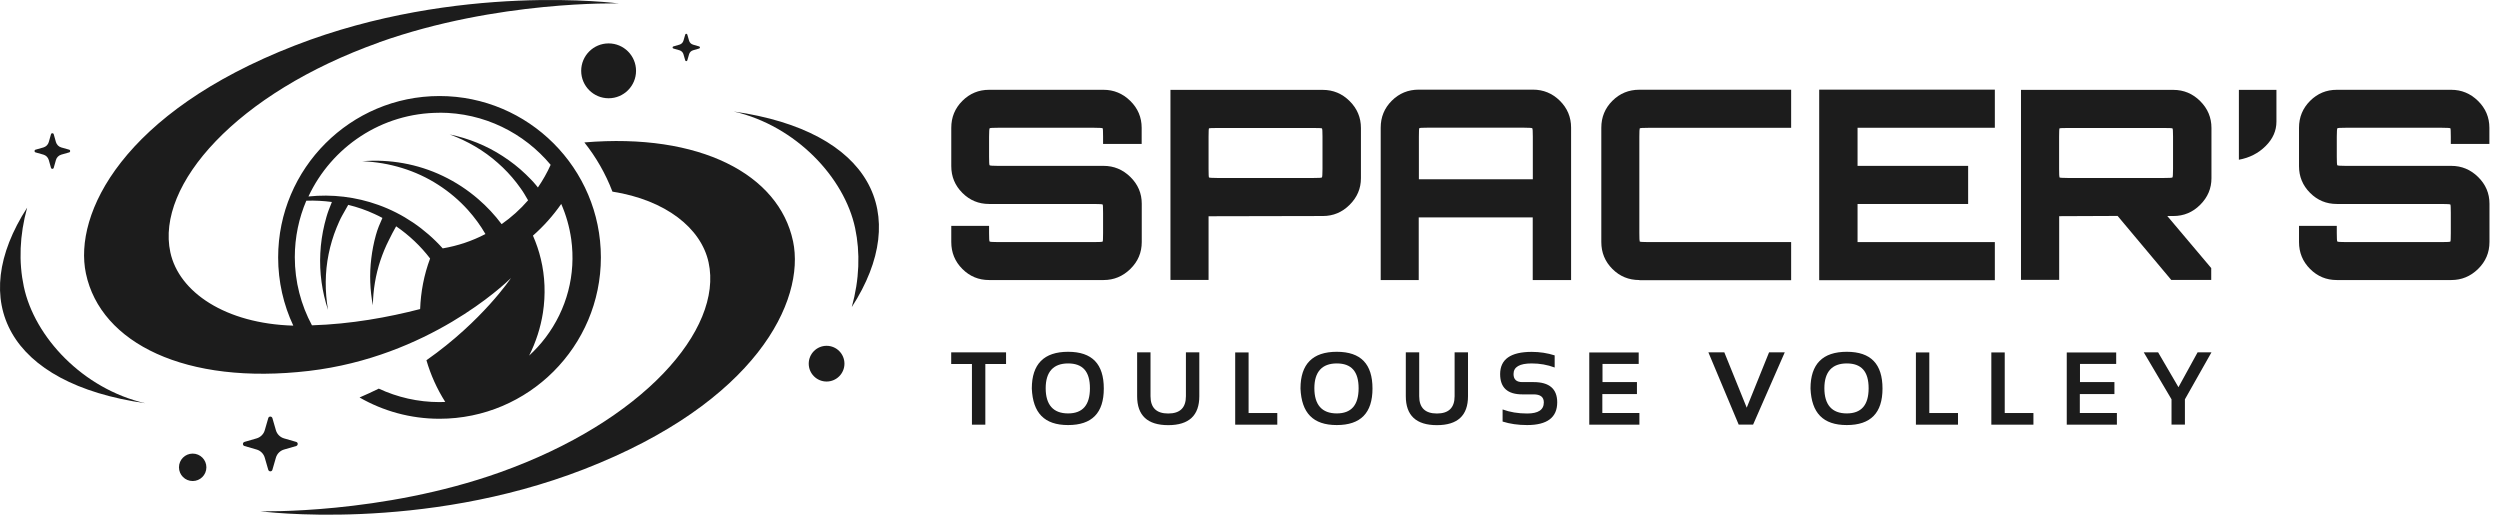 <svg width="204" height="42" viewBox="0 0 204 42" fill="none" xmlns="http://www.w3.org/2000/svg">
<path d="M49.663 8.018C50.899 8.018 51.901 7.016 51.901 5.78C51.901 4.544 50.899 3.542 49.663 3.542C48.427 3.542 47.425 4.544 47.425 5.78C47.425 7.016 48.427 8.018 49.663 8.018Z" fill="#1C1C1C"/>
<path d="M64.711 19.683C63.559 14.218 57.099 10.828 47.685 11.622C48.642 12.826 49.416 14.172 49.975 15.636C54.315 16.319 57.216 18.616 57.821 21.413C59.019 26.917 52.409 34.405 40.796 38.543C31.122 41.991 21.233 41.718 21.233 41.718C21.233 41.718 34.355 43.461 47.672 38.283C61.692 32.831 65.739 24.556 64.711 19.676V19.683Z" fill="#1C1C1C"/>
<path d="M15.723 39.252C16.34 39.252 16.841 38.751 16.841 38.133C16.841 37.515 16.34 37.014 15.723 37.014C15.104 37.014 14.604 37.515 14.604 38.133C14.604 38.751 15.104 39.252 15.723 39.252Z" fill="#1C1C1C"/>
<path d="M56.227 4.433C56.272 4.271 56.396 4.147 56.559 4.101L57.053 3.958C57.138 3.932 57.138 3.815 57.053 3.789L56.559 3.646C56.396 3.6 56.272 3.477 56.227 3.314L56.084 2.82C56.058 2.735 55.941 2.735 55.915 2.82L55.772 3.314C55.726 3.477 55.602 3.6 55.44 3.646L54.945 3.789C54.861 3.815 54.861 3.932 54.945 3.958L55.44 4.101C55.602 4.147 55.726 4.271 55.772 4.433L55.915 4.928C55.941 5.012 56.058 5.012 56.084 4.928L56.227 4.433Z" fill="#1C1C1C"/>
<path d="M21.604 35.108C21.512 35.427 21.259 35.68 20.94 35.772L19.951 36.058C19.782 36.11 19.782 36.35 19.951 36.396L20.94 36.682C21.259 36.773 21.512 37.027 21.604 37.346L21.89 38.335C21.942 38.504 22.183 38.504 22.228 38.335L22.514 37.346C22.605 37.027 22.859 36.773 23.178 36.682L24.167 36.396C24.336 36.344 24.336 36.103 24.167 36.058L23.178 35.772C22.859 35.68 22.605 35.427 22.514 35.108L22.228 34.119C22.176 33.95 21.935 33.95 21.89 34.119L21.604 35.108Z" fill="#1C1C1C"/>
<path d="M67.45 31.133C68.254 31.133 68.907 30.48 68.907 29.676C68.907 28.871 68.254 28.218 67.45 28.218C66.645 28.218 65.992 28.871 65.992 29.676C65.992 30.48 66.645 31.133 67.45 31.133Z" fill="#1C1C1C"/>
<path d="M3.979 11.596C3.921 11.804 3.758 11.967 3.543 12.032L2.899 12.214C2.789 12.247 2.789 12.403 2.899 12.435L3.543 12.618C3.752 12.676 3.914 12.839 3.979 13.053L4.161 13.697C4.194 13.808 4.35 13.808 4.383 13.697L4.565 13.053C4.623 12.845 4.786 12.683 5.001 12.618L5.645 12.435C5.755 12.403 5.755 12.247 5.645 12.214L5.001 12.032C4.793 11.973 4.63 11.811 4.565 11.596L4.383 10.952C4.35 10.841 4.194 10.841 4.161 10.952L3.979 11.596Z" fill="#1C1C1C"/>
<path d="M69.506 25.057C74.444 17.419 71.087 10.699 59.871 9.098C64.958 10.269 68.907 14.498 69.779 18.616C70.202 20.607 70.13 22.799 69.506 25.057Z" fill="#1C1C1C"/>
<path d="M2.216 16.944C-2.722 24.582 0.635 31.302 11.851 32.903C6.764 31.732 2.815 27.503 1.943 23.385C1.52 21.394 1.592 19.201 2.216 16.944Z" fill="#1C1C1C"/>
<path d="M30.927 3.457C40.601 0.009 50.489 0.282 50.489 0.282C50.489 0.282 37.367 -1.461 24.05 3.717C10.03 9.163 5.983 17.438 7.011 22.317C8.208 28.003 15.156 31.445 25.208 30.267C34.947 29.122 41.154 23.215 41.668 22.714C41.668 22.714 41.674 22.708 41.681 22.701C41.687 22.695 41.694 22.688 41.7 22.682C41.7 22.682 39.378 26.182 34.797 29.396C35.142 30.586 35.656 31.731 36.333 32.798C36.177 32.798 36.021 32.811 35.864 32.811C34.095 32.811 32.416 32.414 30.907 31.712C30.4 31.959 29.879 32.206 29.339 32.434C31.265 33.54 33.49 34.171 35.864 34.171C43.125 34.171 49.032 28.264 49.032 21.003C49.032 13.743 43.125 7.836 35.864 7.836C28.604 7.836 22.697 13.743 22.697 21.003C22.697 22.994 23.139 24.881 23.933 26.572C18.396 26.41 14.604 23.84 13.901 20.593C12.704 15.089 19.314 7.601 30.927 3.464V3.457ZM45.792 16.631C46.196 17.549 46.469 18.518 46.612 19.52C47.009 22.389 46.261 25.245 44.511 27.555C44.107 28.088 43.658 28.576 43.177 29.018C43.736 27.906 44.114 26.722 44.302 25.525C44.53 24.041 44.472 22.539 44.133 21.14C43.977 20.476 43.756 19.839 43.489 19.227C44.355 18.466 45.135 17.594 45.799 16.638L45.792 16.631ZM35.864 9.195C39.508 9.195 42.767 10.854 44.934 13.45C44.641 14.101 44.289 14.719 43.893 15.298L43.736 15.102C43.483 14.79 43.19 14.504 42.904 14.224C42.325 13.665 41.687 13.17 41.023 12.741C39.69 11.869 38.206 11.284 36.697 10.971C38.148 11.505 39.488 12.286 40.614 13.287C41.18 13.782 41.694 14.328 42.149 14.914C42.37 15.213 42.598 15.506 42.787 15.825L43.092 16.345C42.455 17.08 41.726 17.737 40.932 18.29C40.373 17.542 39.735 16.859 39.033 16.254C38.154 15.493 37.179 14.855 36.144 14.361C34.075 13.366 31.772 12.975 29.567 13.157C31.785 13.248 33.945 13.905 35.754 15.076C36.658 15.655 37.478 16.352 38.181 17.132C38.727 17.744 39.208 18.394 39.612 19.097C38.532 19.663 37.354 20.06 36.125 20.268C34.687 18.668 32.865 17.432 30.875 16.722C29.04 16.059 27.075 15.831 25.169 16.033C27.049 12.006 31.135 9.202 35.871 9.202L35.864 9.195ZM25.006 16.378C25.702 16.352 26.398 16.391 27.082 16.482L26.828 17.126C26.685 17.503 26.581 17.893 26.483 18.284C26.294 19.064 26.177 19.865 26.138 20.658C26.054 22.246 26.281 23.827 26.769 25.291C26.503 23.768 26.516 22.213 26.815 20.736C26.965 20.001 27.179 19.279 27.459 18.59C27.602 18.245 27.745 17.907 27.927 17.581L28.415 16.716C29.157 16.898 29.879 17.145 30.562 17.464C30.783 17.562 30.998 17.672 31.206 17.783C30.998 18.238 30.803 18.7 30.673 19.182C30.497 19.813 30.373 20.457 30.296 21.101C30.139 22.389 30.191 23.677 30.426 24.913C30.445 23.658 30.653 22.422 31.037 21.264C31.232 20.684 31.46 20.125 31.733 19.591C31.922 19.208 32.111 18.837 32.325 18.466C33.386 19.195 34.329 20.086 35.097 21.094C34.596 22.428 34.336 23.82 34.283 25.219C31.694 25.889 28.637 26.449 25.455 26.546C24.564 24.887 24.056 22.994 24.056 20.984C24.056 19.344 24.395 17.783 25 16.365L25.006 16.378Z" fill="#1C1C1C"/>
<path d="M80.708 22.851C79.856 22.851 79.134 22.552 78.529 21.947C77.924 21.342 77.624 20.606 77.624 19.748V18.433H80.708V19.019C80.708 19.448 80.721 19.683 80.754 19.709C80.78 19.735 81.014 19.754 81.443 19.754H89.276C89.719 19.754 89.953 19.741 89.979 19.709C89.999 19.683 90.011 19.448 90.011 19.019V17.38C90.011 16.95 89.999 16.716 89.979 16.69C89.96 16.664 89.725 16.644 89.276 16.644H80.708C79.856 16.644 79.134 16.345 78.529 15.74C77.924 15.135 77.624 14.406 77.624 13.561V10.431C77.624 9.566 77.924 8.837 78.529 8.232C79.134 7.627 79.862 7.328 80.708 7.328H90.051C90.883 7.328 91.612 7.627 92.23 8.232C92.848 8.837 93.16 9.573 93.16 10.431V11.746H90.011V11.16C90.011 10.731 89.999 10.496 89.979 10.47C89.96 10.444 89.725 10.425 89.276 10.425H81.443C81.014 10.425 80.78 10.438 80.754 10.47C80.728 10.496 80.708 10.731 80.708 11.16V12.8C80.708 13.229 80.721 13.463 80.754 13.489C80.78 13.515 81.014 13.535 81.443 13.535H90.057C90.89 13.535 91.618 13.834 92.237 14.439C92.855 15.044 93.167 15.773 93.167 16.618V19.748C93.167 20.613 92.855 21.342 92.237 21.947C91.618 22.552 90.89 22.851 90.057 22.851H80.715H80.708Z" fill="#1C1C1C"/>
<path d="M95.509 22.851V7.334H107.942C108.788 7.334 109.523 7.64 110.134 8.252C110.746 8.863 111.052 9.592 111.052 10.444V14.543C111.052 15.376 110.746 16.098 110.134 16.709C109.523 17.321 108.794 17.627 107.942 17.627L98.619 17.646V22.844H95.509V22.851ZM99.328 14.523H107.181C107.61 14.523 107.844 14.51 107.87 14.478C107.896 14.452 107.916 14.218 107.916 13.788V11.153C107.916 10.724 107.903 10.496 107.87 10.477C107.838 10.457 107.61 10.444 107.181 10.444H99.328C98.899 10.444 98.671 10.457 98.652 10.477C98.632 10.496 98.619 10.724 98.619 11.153V13.788C98.619 14.218 98.632 14.452 98.652 14.478C98.671 14.504 98.899 14.523 99.328 14.523Z" fill="#1C1C1C"/>
<path d="M112.665 22.851V10.419C112.665 9.553 112.964 8.825 113.569 8.22C114.174 7.615 114.909 7.315 115.768 7.315H125.091C125.937 7.315 126.672 7.615 127.283 8.22C127.895 8.825 128.201 9.56 128.201 10.419V22.851H125.071V17.738H115.768V22.851H112.658H112.665ZM115.774 14.628H125.078V11.154C125.078 10.725 125.065 10.49 125.032 10.464C125.006 10.438 124.772 10.419 124.343 10.419H116.49C116.061 10.419 115.833 10.432 115.814 10.464C115.794 10.49 115.781 10.725 115.781 11.154V14.628H115.774Z" fill="#1C1C1C"/>
<path d="M133.77 22.851C132.904 22.851 132.176 22.552 131.571 21.947C130.966 21.342 130.667 20.607 130.667 19.748V10.425C130.667 9.56 130.966 8.831 131.571 8.226C132.176 7.621 132.911 7.322 133.77 7.322H146.157V10.431H134.479C134.05 10.431 133.822 10.445 133.802 10.477C133.783 10.503 133.77 10.737 133.77 11.167V19.019C133.77 19.449 133.783 19.683 133.802 19.709C133.822 19.735 134.05 19.754 134.479 19.754H146.157V22.864H133.77V22.851Z" fill="#1C1C1C"/>
<path d="M148.447 22.851V7.315H162.779V10.425H151.576V13.535H160.6V16.645H151.576V19.755H162.779V22.864H148.447V22.851Z" fill="#1C1C1C"/>
<path d="M164.913 22.851V7.334H177.346C178.191 7.334 178.927 7.64 179.538 8.252C180.15 8.863 180.455 9.592 180.455 10.444V14.543C180.455 15.376 180.15 16.098 179.538 16.709C178.927 17.321 178.198 17.627 177.346 17.627H176.851L180.436 21.875V22.844H177.176L172.798 17.62L168.029 17.64V22.838H164.92L164.913 22.851ZM168.732 14.523H176.584C177.014 14.523 177.248 14.51 177.274 14.478C177.3 14.452 177.32 14.218 177.32 13.788V11.153C177.32 10.724 177.307 10.496 177.274 10.477C177.248 10.457 177.014 10.444 176.584 10.444H168.732C168.303 10.444 168.075 10.457 168.055 10.477C168.036 10.496 168.023 10.724 168.023 11.153V13.788C168.023 14.218 168.036 14.452 168.055 14.478C168.075 14.504 168.303 14.523 168.732 14.523Z" fill="#1C1C1C"/>
<path d="M182.693 13.034V7.334H185.757V9.924C185.757 10.672 185.464 11.335 184.872 11.921C184.28 12.507 183.558 12.877 182.693 13.034Z" fill="#1C1C1C"/>
<path d="M190.682 22.851C189.83 22.851 189.108 22.552 188.503 21.947C187.898 21.342 187.599 20.606 187.599 19.748V18.433H190.682V19.019C190.682 19.448 190.695 19.683 190.728 19.709C190.754 19.735 190.988 19.754 191.418 19.754H199.25C199.699 19.754 199.927 19.741 199.953 19.709C199.973 19.683 199.986 19.448 199.986 19.019V17.38C199.986 16.95 199.973 16.716 199.953 16.69C199.934 16.664 199.699 16.644 199.25 16.644H190.682C189.83 16.644 189.108 16.345 188.503 15.74C187.898 15.135 187.599 14.406 187.599 13.561V10.431C187.599 9.566 187.898 8.837 188.503 8.232C189.108 7.627 189.83 7.328 190.682 7.328H200.025C200.857 7.328 201.586 7.627 202.204 8.232C202.822 8.837 203.134 9.573 203.134 10.431V11.746H199.986V11.16C199.986 10.731 199.973 10.496 199.953 10.47C199.934 10.444 199.699 10.425 199.25 10.425H191.418C190.988 10.425 190.754 10.438 190.728 10.47C190.702 10.496 190.682 10.731 190.682 11.16V12.8C190.682 13.229 190.695 13.463 190.728 13.489C190.754 13.515 190.988 13.535 191.418 13.535H200.031C200.864 13.535 201.593 13.834 202.211 14.439C202.829 15.044 203.141 15.773 203.141 16.618V19.748C203.141 20.613 202.829 21.342 202.211 21.947C201.593 22.552 200.864 22.851 200.031 22.851H190.689H190.682Z" fill="#1C1C1C"/>
<path d="M82.094 28.752V29.702H80.403V34.653H79.31V29.702H77.618V28.752H82.094Z" fill="#1C1C1C"/>
<path d="M84.196 31.705C84.196 29.708 85.185 28.706 87.156 28.706C89.127 28.706 90.07 29.708 90.07 31.705C90.07 33.703 89.101 34.685 87.156 34.685C85.211 34.685 84.28 33.69 84.196 31.705ZM87.156 33.735C88.347 33.735 88.939 33.052 88.939 31.679C88.939 30.306 88.347 29.656 87.156 29.656C85.965 29.656 85.328 30.332 85.328 31.679C85.328 33.026 85.939 33.735 87.156 33.735Z" fill="#1C1C1C"/>
<path d="M92.79 32.33V28.752H93.882V32.33C93.882 33.273 94.364 33.742 95.327 33.742C96.29 33.742 96.771 33.273 96.771 32.33V28.752H97.864V32.33C97.864 33.904 97.018 34.692 95.327 34.692C93.635 34.692 92.79 33.904 92.79 32.33Z" fill="#1C1C1C"/>
<path d="M101.885 28.752V33.703H104.227V34.653H100.792V28.759H101.885V28.752Z" fill="#1C1C1C"/>
<path d="M106.12 31.705C106.12 29.708 107.109 28.706 109.08 28.706C111.052 28.706 111.995 29.708 111.995 31.705C111.995 33.703 111.025 34.685 109.08 34.685C107.135 34.685 106.205 33.69 106.12 31.705ZM109.08 33.735C110.271 33.735 110.863 33.052 110.863 31.679C110.863 30.306 110.271 29.656 109.08 29.656C107.89 29.656 107.252 30.332 107.252 31.679C107.252 33.026 107.864 33.735 109.08 33.735Z" fill="#1C1C1C"/>
<path d="M114.714 32.33V28.752H115.807V32.33C115.807 33.273 116.289 33.742 117.252 33.742C118.214 33.742 118.696 33.273 118.696 32.33V28.752H119.789V32.33C119.789 33.904 118.943 34.692 117.252 34.692C115.56 34.692 114.714 33.904 114.714 32.33Z" fill="#1C1C1C"/>
<path d="M122.612 34.399V33.41C123.204 33.631 123.874 33.742 124.616 33.742C125.52 33.742 125.976 33.443 125.976 32.838C125.976 32.395 125.696 32.181 125.143 32.181H124.219C123.009 32.181 122.411 31.628 122.411 30.528C122.411 29.318 123.269 28.713 124.987 28.713C125.644 28.713 126.275 28.811 126.861 28.999V29.988C126.269 29.767 125.644 29.656 124.987 29.656C123.998 29.656 123.504 29.942 123.504 30.521C123.504 30.964 123.744 31.179 124.219 31.179H125.143C126.425 31.179 127.069 31.732 127.069 32.831C127.069 34.067 126.249 34.685 124.616 34.685C123.868 34.685 123.204 34.588 122.612 34.399Z" fill="#1C1C1C"/>
<path d="M133.718 28.752V29.695H130.764V31.179H133.575V32.154H130.751V33.703H133.776V34.653H129.684V28.759H133.724L133.718 28.752Z" fill="#1C1C1C"/>
<path d="M145.636 28.752L143.054 34.646H141.876L139.404 28.752H140.705L142.533 33.267L144.355 28.752H145.643H145.636Z" fill="#1C1C1C"/>
<path d="M147.737 31.705C147.737 29.708 148.726 28.706 150.697 28.706C152.669 28.706 153.612 29.708 153.612 31.705C153.612 33.703 152.643 34.685 150.697 34.685C148.752 34.685 147.822 33.69 147.737 31.705ZM150.697 33.735C151.888 33.735 152.48 33.052 152.48 31.679C152.48 30.306 151.888 29.656 150.697 29.656C149.507 29.656 148.869 30.332 148.869 31.679C148.869 33.026 149.481 33.735 150.697 33.735Z" fill="#1C1C1C"/>
<path d="M157.431 28.752V33.703H159.773V34.653H156.338V28.759H157.431V28.752Z" fill="#1C1C1C"/>
<path d="M163.586 28.752V33.703H165.928V34.653H162.493V28.759H163.586V28.752Z" fill="#1C1C1C"/>
<path d="M172.681 28.752V29.695H169.727V31.179H172.537V32.154H169.714V33.703H172.739V34.653H168.647V28.759H172.687L172.681 28.752Z" fill="#1C1C1C"/>
<path d="M174.925 28.752H176.103L177.762 31.595L179.323 28.752H180.455L178.289 32.584V34.646H177.196V32.584L174.932 28.752H174.925Z" fill="#1C1C1C"/>
</svg>

